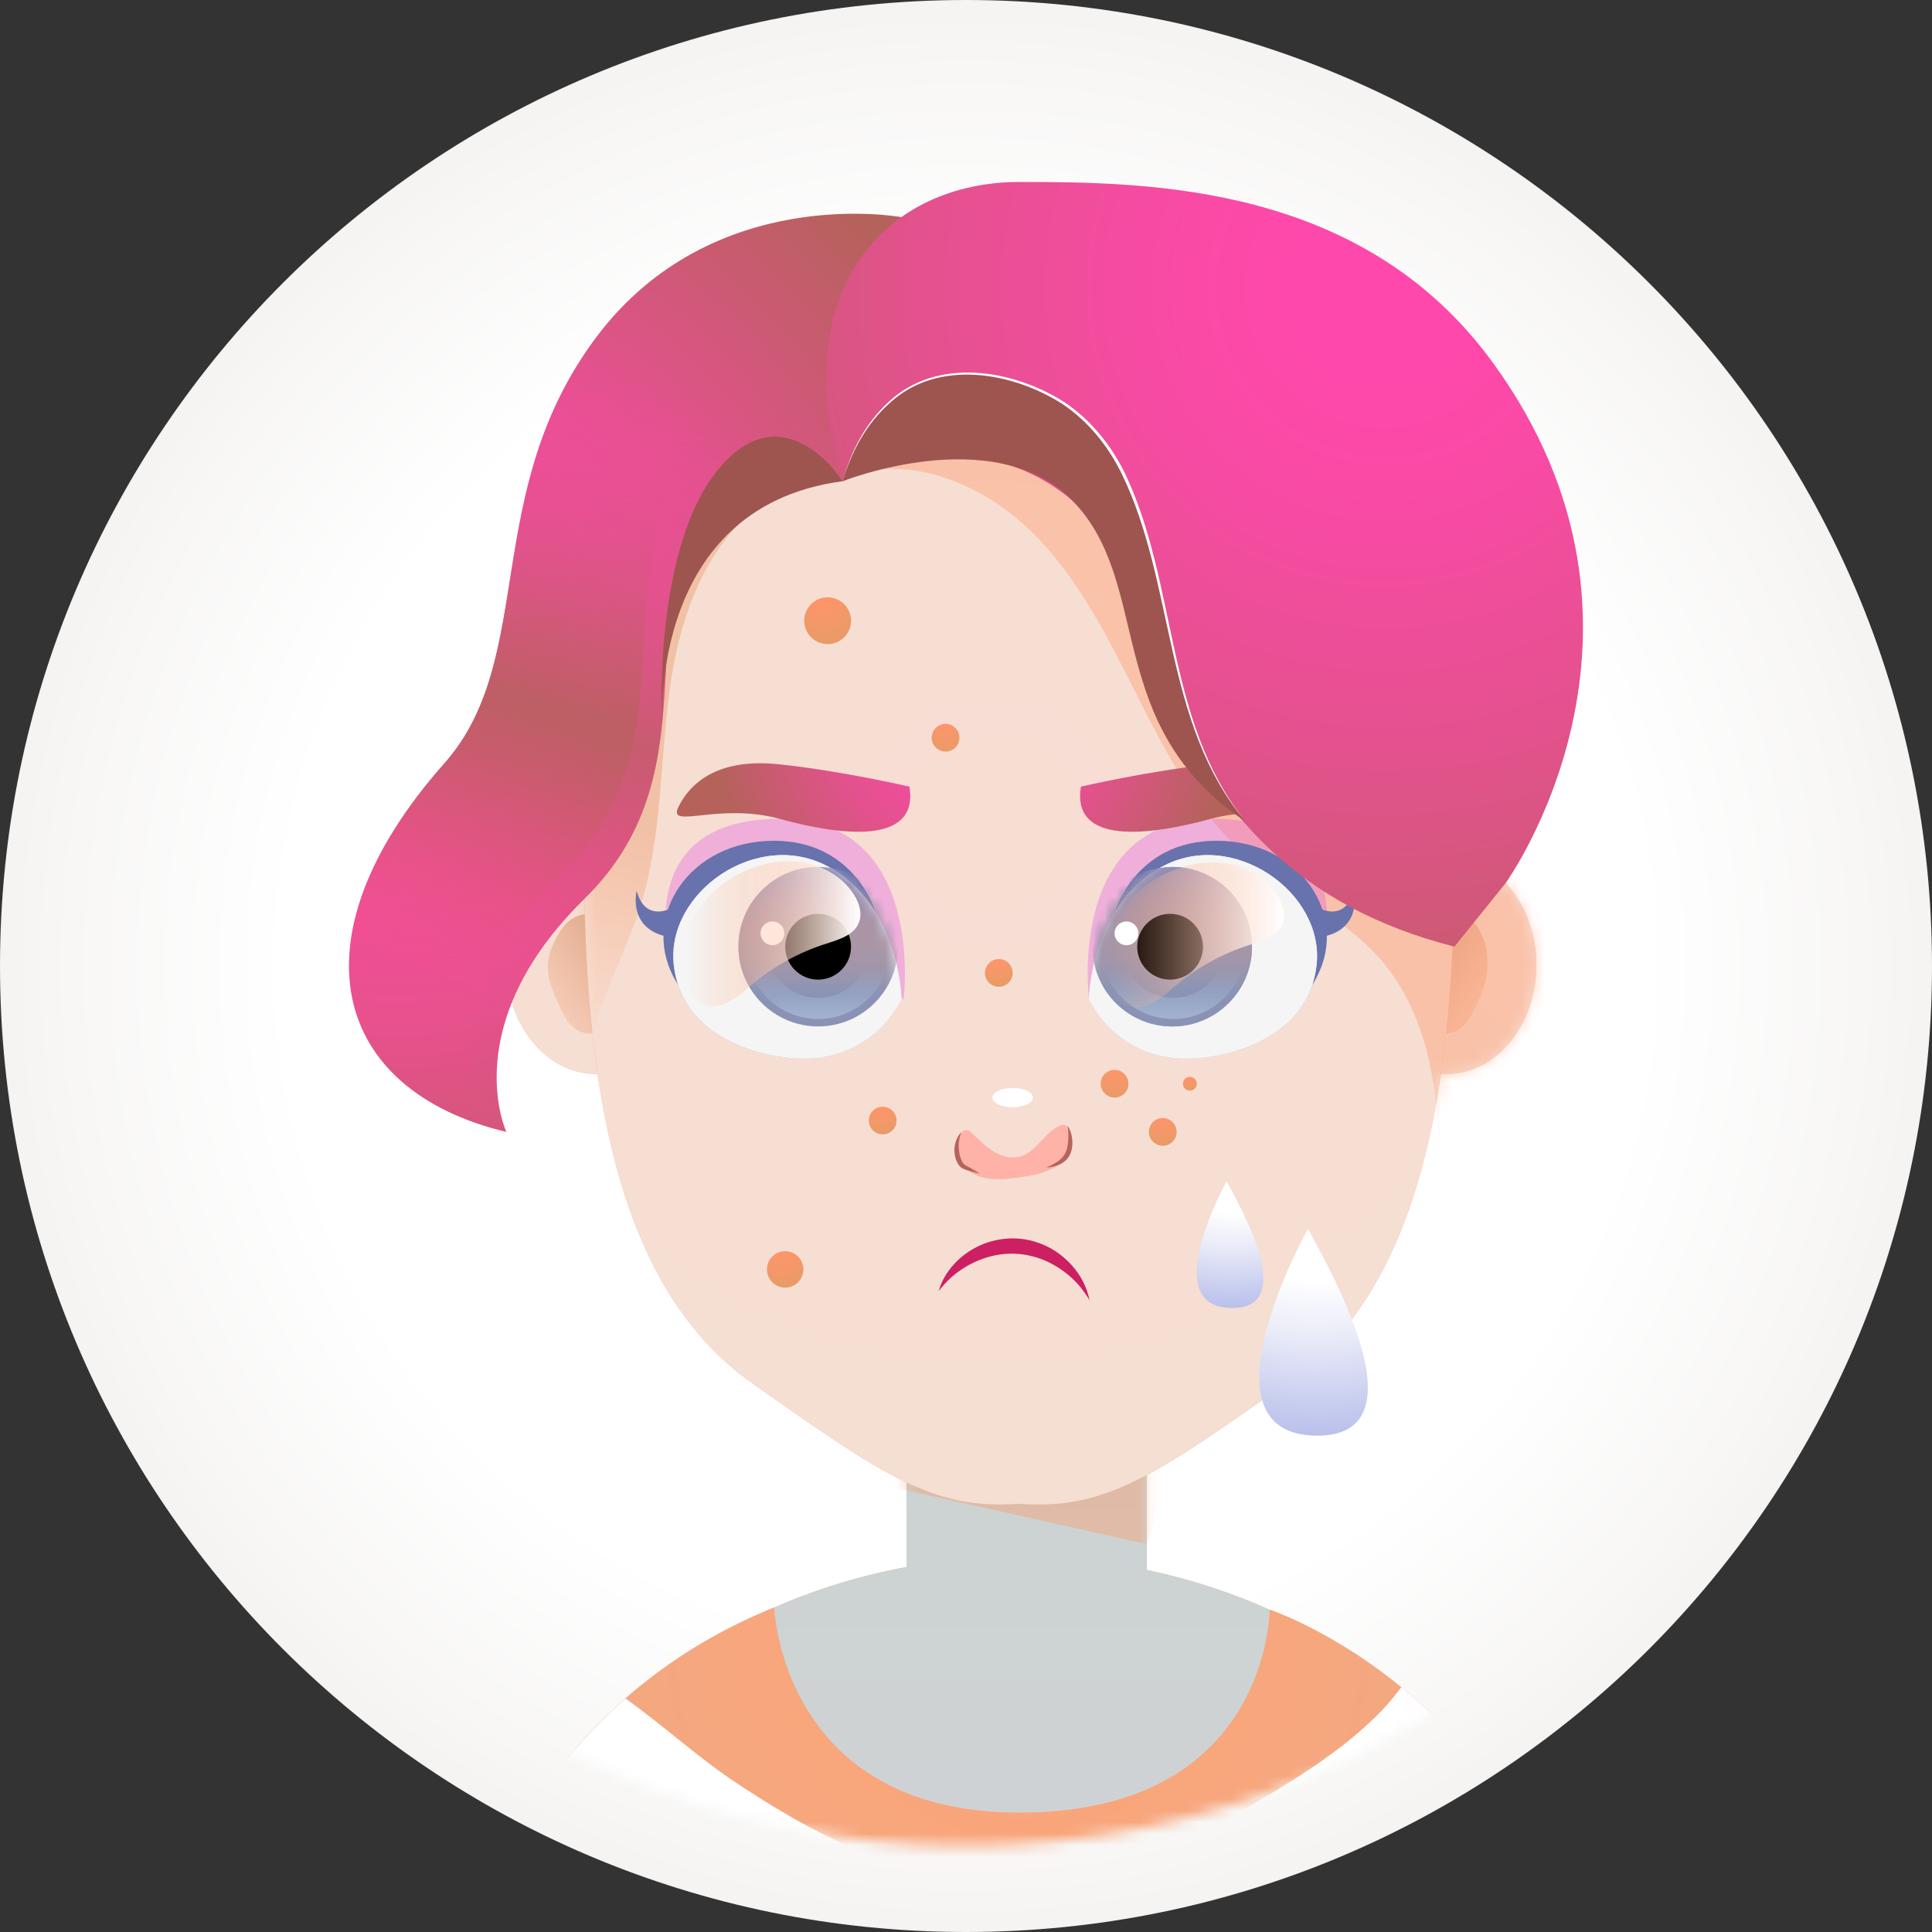 <svg xmlns="http://www.w3.org/2000/svg" width="167" height="167" viewBox="0 0 167 167" fill="none"><rect x="0" y="0" width="167" height="167" fill="#333333" stroke="none"/><path d="M83.5 167C129.616 167 167 129.616 167 83.5C167 37.384 129.616 0 83.5 0C37.384 0 0 37.384 0 83.5C0 129.616 37.384 167 83.5 167Z" fill="url(#paint0_radial_97_15028)"></path><mask id="mask0_97_15028" style="mask-type:luminance" maskUnits="userSpaceOnUse" x="7" y="7" width="153" height="153"><path d="M83.497 159.567C125.508 159.567 159.564 125.511 159.564 83.5C159.564 41.49 125.508 7.434 83.497 7.434C41.487 7.434 7.431 41.49 7.431 83.5C7.431 125.511 41.487 159.567 83.497 159.567Z" fill="white"></path></mask><g mask="url(#mask0_97_15028)"><path d="M55.481 148.65C55.512 148.691 55.543 148.733 55.574 148.774C55.919 149.228 56.296 149.657 56.653 150.101C56.689 150.137 56.735 150.173 56.787 150.224C56.983 150.41 57.169 150.617 57.365 150.808C58.366 151.799 59.425 152.733 60.514 153.621C61.649 154.545 62.821 155.423 64.019 156.264C64.153 156.362 64.716 156.739 64.989 156.93C65.288 157.121 66.084 157.627 66.269 157.745C68.551 159.155 70.894 160.461 73.274 161.7C75.168 162.68 77.089 163.615 79.025 164.518C80.356 164.781 81.698 164.993 83.046 165.163C85.121 165.112 87.191 164.915 89.24 164.57C89.436 164.539 90.319 164.348 90.19 164.384C90.34 164.348 90.489 164.317 90.639 164.281C91.393 164.1 92.146 163.904 92.895 163.687C94.402 163.253 95.883 162.747 97.35 162.185C98.191 161.86 99.027 161.514 99.848 161.147C100.054 161.054 101.484 160.368 101.551 160.352C102.857 159.671 104.143 158.943 105.397 158.169C108.215 156.429 110.864 154.452 113.388 152.31C113.512 152.207 113.553 152.171 113.563 152.171C113.62 152.114 113.703 152.036 113.811 151.933C114.059 151.701 114.307 151.469 114.549 151.231C115.117 150.684 115.674 150.126 116.222 149.553C116.475 149.29 116.722 149.011 116.97 148.743C117.244 147.907 117.657 147.107 118.209 146.379C118.601 145.863 118.999 145.357 119.401 144.856C113.62 140.479 106.713 137.289 99.13 135.704V107.592H78.359V135.451C69.253 137.129 61.076 141.108 54.572 146.689C54.887 147.339 55.187 147.995 55.481 148.65Z" fill="url(#paint1_linear_97_15028)"></path><g opacity="0.75"><path d="M55.481 148.65C55.512 148.691 55.543 148.733 55.574 148.774C55.919 149.228 56.296 149.657 56.653 150.101C56.689 150.137 56.735 150.173 56.787 150.224C56.983 150.41 57.169 150.617 57.365 150.808C58.366 151.799 59.425 152.733 60.514 153.621C61.649 154.545 62.821 155.423 64.019 156.264C64.153 156.362 64.716 156.739 64.989 156.93C65.288 157.121 66.084 157.627 66.269 157.745C68.551 159.155 70.894 160.461 73.274 161.7C75.168 162.68 77.089 163.615 79.025 164.518C80.356 164.781 81.698 164.993 83.046 165.163C85.121 165.112 87.191 164.915 89.24 164.57C89.436 164.539 90.319 164.348 90.19 164.384C90.34 164.348 90.489 164.317 90.639 164.281C91.393 164.1 92.146 163.904 92.895 163.687C94.402 163.253 95.883 162.747 97.35 162.185C98.191 161.86 99.027 161.514 99.848 161.147C100.054 161.054 101.484 160.368 101.551 160.352C102.857 159.671 104.143 158.943 105.397 158.169C108.215 156.429 110.864 154.452 113.388 152.31C113.512 152.207 113.553 152.171 113.563 152.171C113.62 152.114 113.703 152.036 113.811 151.933C114.059 151.701 114.307 151.469 114.549 151.231C115.117 150.684 115.674 150.126 116.222 149.553C116.475 149.29 116.722 149.011 116.97 148.743C117.244 147.907 117.657 147.107 118.209 146.379C118.601 145.863 118.999 145.357 119.401 144.856C113.62 140.479 106.713 137.289 99.13 135.704V107.592H78.359V135.451C69.253 137.129 61.076 141.108 54.572 146.689C54.887 147.339 55.187 147.995 55.481 148.65Z" fill="#BFE7F7"></path></g><mask id="mask1_97_15028" style="mask-type:luminance" maskUnits="userSpaceOnUse" x="54" y="107" width="66" height="59"><path d="M55.48 148.65C55.511 148.691 55.542 148.733 55.573 148.774C55.919 149.228 56.295 149.657 56.652 150.101C56.688 150.137 56.734 150.173 56.786 150.224C56.982 150.41 57.168 150.617 57.364 150.808C58.365 151.799 59.423 152.733 60.513 153.621C61.648 154.545 62.82 155.423 64.018 156.264C64.152 156.362 64.715 156.739 64.988 156.93C65.287 157.121 66.082 157.627 66.268 157.745C68.55 159.155 70.894 160.461 73.273 161.7C75.168 162.68 77.088 163.615 79.023 164.518C80.355 164.781 81.697 164.993 83.045 165.163C85.12 165.112 87.19 164.915 89.239 164.57C89.435 164.539 90.318 164.348 90.189 164.384C90.339 164.348 90.488 164.317 90.638 164.281C91.392 164.1 92.145 163.904 92.894 163.687C94.401 163.253 95.882 162.747 97.349 162.185C98.19 161.86 99.026 161.514 99.847 161.147C100.053 161.054 101.483 160.368 101.55 160.352C102.856 159.671 104.142 158.943 105.396 158.169C108.214 156.429 110.863 154.452 113.387 152.31C113.511 152.207 113.552 152.171 113.562 152.171C113.619 152.114 113.702 152.036 113.81 151.933C114.058 151.701 114.306 151.469 114.548 151.231C115.116 150.684 115.673 150.126 116.221 149.553C116.474 149.29 116.721 149.011 116.969 148.743C117.243 147.907 117.656 147.107 118.208 146.379C118.6 145.863 118.998 145.357 119.4 144.856C113.619 140.479 106.712 137.289 99.129 135.704V107.592H78.358V135.451C69.252 137.129 61.075 141.108 54.571 146.689C54.886 147.339 55.186 147.995 55.48 148.65Z" fill="white"></path></mask><g mask="url(#mask1_97_15028)"><path opacity="0.38" d="M65.747 126.003L99.135 133.468L104.364 117.182L65.747 126.003Z" fill="#FF9363"></path></g><path d="M134.283 164.12C127.061 144.912 109.753 139.13 109.753 139.13C109.753 139.13 109.753 156.681 88.124 156.681C67.508 156.681 66.924 138.939 66.924 138.939C50.788 145.449 44.201 158.23 41.94 164.109C41.94 164.109 39.829 180.142 88.109 180.142C136.167 180.142 134.278 164.135 134.283 164.12Z" fill="url(#paint2_radial_97_15028)"></path><g opacity="0.56"><path d="M51.624 175.651C53.007 175.997 54.478 175.227 55.377 174.123C56.275 173.013 56.719 171.619 57.147 170.256C58.495 165.957 59.842 161.651 61.184 157.352C61.003 160.986 60.822 164.625 60.647 168.259C60.533 170.602 60.415 172.977 60.859 175.279C61.303 177.586 62.361 179.853 64.209 181.303C59.424 180.988 54.215 180.018 51.139 176.337" fill="url(#paint3_linear_97_15028)"></path></g><g opacity="0.56"><path d="M123.747 175.651C122.364 175.997 120.892 175.227 119.994 174.123C119.096 173.018 118.652 171.619 118.224 170.256C116.876 165.957 115.529 161.651 114.187 157.352C114.368 160.986 114.548 164.625 114.724 168.259C114.837 170.602 114.956 172.977 114.512 175.279C114.068 177.581 113.01 179.853 111.162 181.303C115.947 180.988 121.156 180.018 124.232 176.337" fill="url(#paint4_linear_97_15028)"></path></g><path d="M121.13 145.836C120.599 146.543 120.046 147.23 119.432 147.865C116.438 150.967 112.696 153.352 109.015 155.551C101.866 159.82 93.849 163.025 85.389 162.623C77.212 162.235 69.691 158.214 63.058 153.713C60.291 151.834 57.277 149.124 54.071 146.812C51.852 148.758 49.988 150.791 48.419 152.789C49.147 153.362 49.818 153.935 50.396 154.389C53.694 156.981 57.039 159.515 60.555 161.802C67.616 166.381 75.426 169.86 83.871 170.65C92.476 171.455 101.025 168.874 108.638 165.033C115.344 161.657 122.08 157.378 126.907 151.53C125.017 149.289 123.045 147.405 121.13 145.836Z" fill="white"></path><path d="M125.017 92.837C129.314 92.837 132.796 88.62 132.796 83.417C132.796 78.214 129.314 73.996 125.017 73.996C120.721 73.996 117.238 78.214 117.238 83.417C117.238 88.62 120.721 92.837 125.017 92.837Z" fill="url(#paint5_radial_97_15028)"></path><g opacity="0.75"><path d="M125.017 92.837C129.314 92.837 132.796 88.62 132.796 83.417C132.796 78.214 129.314 73.996 125.017 73.996C120.721 73.996 117.238 78.214 117.238 83.417C117.238 88.62 120.721 92.837 125.017 92.837Z" fill="#F5F5F5"></path></g><path d="M51.553 92.837C55.849 92.837 59.332 88.62 59.332 83.417C59.332 78.214 55.849 73.996 51.553 73.996C47.256 73.996 43.773 78.214 43.773 83.417C43.773 88.62 47.256 92.837 51.553 92.837Z" fill="url(#paint6_radial_97_15028)"></path><g opacity="0.75"><path d="M51.553 92.837C55.849 92.837 59.332 88.62 59.332 83.417C59.332 78.214 55.849 73.996 51.553 73.996C47.256 73.996 43.773 78.214 43.773 83.417C43.773 88.62 47.256 92.837 51.553 92.837Z" fill="#F5F5F5"></path></g><path d="M48.264 80.77C49.209 79.051 50.468 78.932 51.589 78.953C52.709 78.979 52.647 79.769 52.951 80.847C53.431 82.525 52.208 84.229 52.239 85.968C52.26 86.985 52.662 88.172 51.965 88.916C51.398 89.52 50.35 89.416 49.689 88.91C49.028 88.405 48.657 87.62 48.311 86.861C47.831 85.819 47.346 84.729 47.351 83.578C47.356 82.587 47.738 81.622 48.264 80.77Z" fill="url(#paint7_linear_97_15028)"></path><path d="M128.023 80.737C127.666 79.674 126.577 78.904 125.457 78.93C124.337 78.956 123.279 79.772 122.974 80.845C122.494 82.523 123.717 84.227 123.686 85.966C123.666 86.983 123.263 88.17 123.96 88.914C124.528 89.517 125.576 89.414 126.236 88.908C126.897 88.403 127.269 87.618 127.615 86.859C128.095 85.816 128.58 84.727 128.575 83.576C128.57 82.59 128.549 81.589 128.023 80.737Z" fill="url(#paint8_linear_97_15028)"></path><path d="M120.119 44.755C111.56 21.31 88.109 23.819 88.109 23.819C88.109 23.819 64.664 21.305 56.1 44.755C56.1 44.755 50.143 60.2 50.515 77.694C50.886 95.188 53.679 111.562 65.03 119.568C76.381 127.569 80.661 130.547 88.104 129.99C95.548 130.547 99.827 127.569 111.178 119.568C122.529 111.567 125.322 95.188 125.694 77.694C126.076 60.2 120.119 44.755 120.119 44.755Z" fill="url(#paint9_radial_97_15028)"></path><g opacity="0.75"><path d="M120.119 44.755C111.56 21.31 88.109 23.819 88.109 23.819C88.109 23.819 64.664 21.305 56.1 44.755C56.1 44.755 50.143 60.2 50.515 77.694C50.886 95.188 53.679 111.562 65.03 119.568C76.381 127.569 80.661 130.547 88.104 129.99C95.548 130.547 99.827 127.569 111.178 119.568C122.529 111.567 125.322 95.188 125.694 77.694C126.076 60.2 120.119 44.755 120.119 44.755Z" fill="#F5F5F5"></path></g><mask id="mask2_97_15028" style="mask-type:luminance" maskUnits="userSpaceOnUse" x="50" y="23" width="83" height="108"><path d="M125.687 74.029C125.259 58.099 120.118 44.755 120.118 44.755C111.559 21.31 88.108 23.819 88.108 23.819C88.108 23.819 64.658 21.305 56.099 44.755C56.099 44.755 50.142 60.2 50.514 77.694C50.885 95.188 53.678 111.562 65.029 119.568C76.38 127.569 80.66 130.547 88.103 129.99C95.547 130.547 99.826 127.569 111.177 119.568C119.152 113.947 122.9 104.18 124.557 92.808C124.707 92.819 124.862 92.834 125.011 92.834C129.311 92.834 132.79 88.617 132.79 83.413C132.801 78.479 129.673 74.442 125.687 74.029Z" fill="white"></path></mask><g mask="url(#mask2_97_15028)"><g opacity="0.38"><path d="M74.156 40.859C79.617 39.553 85.409 42.191 89.373 46.166C93.337 50.141 95.851 55.297 98.381 60.31C100.91 65.322 103.625 70.412 107.858 74.103C111.502 77.272 116.138 79.28 119.312 82.914C123.798 88.05 124.526 95.421 124.345 102.24C127.355 98.142 132.269 95.602 134.741 91.158C135.882 89.108 136.424 86.78 136.713 84.457C138.04 73.839 133.947 62.545 125.698 55.736C123.261 53.728 120.525 52.118 117.805 50.517C110.346 46.135 102.887 41.747 95.428 37.365C93.188 36.048 90.891 34.712 88.335 34.226C82.27 33.075 76.489 36.895 71.497 40.529" fill="#FF9363"></path></g></g><mask id="mask3_97_15028" style="mask-type:luminance" maskUnits="userSpaceOnUse" x="50" y="23" width="83" height="108"><path d="M125.687 74.029C125.259 58.099 120.118 44.755 120.118 44.755C111.559 21.31 88.108 23.819 88.108 23.819C88.108 23.819 64.658 21.305 56.099 44.755C56.099 44.755 50.142 60.2 50.514 77.694C50.885 95.188 53.678 111.562 65.029 119.568C76.38 127.569 80.66 130.547 88.103 129.99C95.547 130.547 99.826 127.569 111.177 119.568C119.152 113.947 122.9 104.18 124.557 92.808C124.707 92.819 124.862 92.834 125.011 92.834C129.311 92.834 132.79 88.617 132.79 83.413C132.801 78.479 129.673 74.442 125.687 74.029Z" fill="white"></path></mask><g mask="url(#mask3_97_15028)"><path opacity="0.56" d="M66.336 43.25C61.035 46.714 58.743 53.331 57.886 59.608C57.034 65.885 57.246 72.358 55.336 78.398C53.632 83.797 50.236 88.939 50.706 94.581C49.188 90.461 48.238 86.136 47.892 81.758C47.784 80.38 47.737 78.971 48.052 77.624C48.486 75.755 49.57 74.124 50.473 72.436C53.008 67.702 54.174 62.375 55.981 57.316C57.788 52.258 60.451 47.194 64.989 44.324" fill="url(#paint10_linear_97_15028)"></path></g><path opacity="0.31" d="M94.124 86.35C94.124 86.35 92.173 70.869 104.68 70.776C115.686 70.693 115.577 79.371 113.848 84.393C112.119 89.421 99.023 84.398 94.124 86.35Z" fill="#E047EA"></path><path opacity="0.31" d="M78.11 86.35C78.11 86.35 80.062 70.869 67.554 70.776C56.549 70.693 56.657 79.371 58.386 84.393C60.116 89.421 73.212 84.398 78.11 86.35Z" fill="#E047EA"></path><path d="M77.92 18.77C77.92 18.77 61.613 15.735 51.553 29.13C41.492 42.525 46.458 56.912 38.421 65.976C25.02 81.095 28.742 94.264 43.768 97.841C43.768 97.841 39.422 88.58 50.515 77.694C61.608 66.807 54.356 53.562 61.015 42.525C66.925 32.728 72.851 41.591 72.851 41.591L83.603 20.747L77.92 18.77Z" fill="url(#paint11_radial_97_15028)"></path><path opacity="0.67" d="M77.92 18.77C77.92 18.77 61.613 15.735 51.553 29.13C41.492 42.525 46.458 56.912 38.421 65.976C25.02 81.095 28.742 94.264 43.768 97.841C43.768 97.841 39.422 88.58 50.515 77.694C61.608 66.807 54.356 53.562 61.015 42.525C66.925 32.728 72.851 41.591 72.851 41.591L83.603 20.747L77.92 18.77Z" fill="url(#paint12_linear_97_15028)"></path><path opacity="0.67" d="M77.92 18.77C77.92 18.77 61.613 15.735 51.553 29.13C41.492 42.525 46.458 56.912 38.42 65.976C29.542 75.99 28.184 85.147 32.65 91.234C34.916 93.262 38.002 94.8 41.833 95.714C41.833 95.714 37.486 86.454 48.579 75.567C59.672 64.68 52.42 51.435 59.079 40.398C64.989 30.601 70.915 39.464 70.915 39.464L81.033 19.854L77.92 18.77Z" fill="url(#paint13_linear_97_15028)"></path><path d="M82.772 98.569C82.901 98.136 83.195 97.594 83.639 97.702C83.784 97.738 83.902 97.841 84.011 97.945C84.604 98.502 85.177 99.096 85.874 99.524C86.571 99.948 87.423 100.19 88.207 99.963C89.606 99.56 90.272 97.883 91.604 97.299C91.769 97.227 91.981 97.175 92.125 97.289C92.182 97.335 92.218 97.397 92.254 97.459C92.75 98.394 92.575 99.643 91.831 100.402C91.382 100.866 90.768 101.14 90.153 101.336C89.317 101.604 88.445 101.749 87.567 101.847C86.396 101.976 85.146 102.017 84.109 101.46C83.071 100.908 82.364 99.571 82.875 98.507" fill="#FFB2A7"></path><path d="M75.701 78.894C75.701 78.894 73.961 72.674 66.894 72.674C59.636 72.674 55.45 79.095 58.196 84.397C61.882 91.51 73.032 89.141 73.032 89.141C73.032 89.141 67.756 78.275 75.701 78.894Z" fill="#6872AD"></path><path d="M58.506 78.256C58.506 78.256 55.868 80.073 55.032 77.002C55.032 77.002 54.026 80.977 58.94 81.101C63.854 81.224 58.506 78.256 58.506 78.256Z" fill="#6872AD"></path><path d="M77.921 86.35C77.921 86.35 77.781 78.318 71.639 74.937C65.496 71.556 57.541 77.136 58.238 83.418C58.935 89.7 65.775 91.512 69.543 91.512C73.311 91.512 76.388 89.421 77.921 86.35Z" fill="url(#paint14_radial_97_15028)"></path><path d="M77.921 86.35C77.921 86.35 77.781 78.318 71.639 74.937C65.496 71.556 57.541 77.136 58.238 83.418C58.935 89.7 65.775 91.512 69.543 91.512C73.311 91.512 76.388 89.421 77.921 86.35Z" fill="#F5F5F5"></path><mask id="mask4_97_15028" style="mask-type:luminance" maskUnits="userSpaceOnUse" x="58" y="73" width="20" height="19"><path d="M77.921 86.35C77.921 86.35 77.781 78.318 71.639 74.937C65.496 71.556 57.541 77.136 58.238 83.418C58.935 89.7 65.775 91.512 69.543 91.512C73.311 91.512 76.388 89.421 77.921 86.35Z" fill="white"></path></mask><g mask="url(#mask4_97_15028)"><path d="M77.612 81.833C77.612 85.637 74.525 88.724 70.72 88.724C66.916 88.724 63.829 85.637 63.829 81.833C63.829 78.028 66.916 74.941 70.72 74.941C74.525 74.941 77.612 78.023 77.612 81.833Z" fill="#8A93B6"></path></g><mask id="mask5_97_15028" style="mask-type:luminance" maskUnits="userSpaceOnUse" x="58" y="73" width="20" height="19"><path d="M77.921 86.35C77.921 86.35 77.781 78.318 71.639 74.937C65.496 71.556 57.541 77.136 58.238 83.418C58.935 89.7 65.775 91.512 69.543 91.512C73.311 91.512 76.388 89.421 77.921 86.35Z" fill="white"></path></mask><g mask="url(#mask5_97_15028)"><path d="M77.612 81.833C77.612 85.637 74.525 88.724 70.72 88.724C66.916 88.724 63.829 85.637 63.829 81.833C63.829 78.028 66.916 74.941 70.72 74.941C74.525 74.941 77.612 78.023 77.612 81.833Z" fill="url(#paint15_linear_97_15028)"></path></g><mask id="mask6_97_15028" style="mask-type:luminance" maskUnits="userSpaceOnUse" x="58" y="73" width="20" height="19"><path d="M77.921 86.35C77.921 86.35 77.781 78.318 71.639 74.937C65.496 71.556 57.541 77.136 58.238 83.418C58.935 89.7 65.775 91.512 69.543 91.512C73.311 91.512 76.388 89.421 77.921 86.35Z" fill="white"></path></mask><g mask="url(#mask6_97_15028)"><path d="M70.721 75.584C67.272 75.584 64.475 78.382 64.475 81.83C64.475 85.278 67.272 88.076 70.721 88.076C74.169 88.076 76.967 85.278 76.967 81.83C76.967 78.382 74.169 75.584 70.721 75.584ZM70.721 86.254C68.279 86.254 66.302 84.277 66.302 81.835C66.302 79.394 68.279 77.416 70.721 77.416C73.162 77.416 75.139 79.394 75.139 81.835C75.134 84.277 73.157 86.254 70.721 86.254Z" fill="url(#paint16_linear_97_15028)"></path></g><path d="M78.612 67.998C78.612 67.998 72.619 66.604 67.255 66.057C61.897 65.51 59.585 67.807 58.635 69.768C57.68 71.73 62.124 69.34 67.364 70.775C72.608 72.215 79.443 73.113 78.612 67.998Z" fill="url(#paint17_radial_97_15028)"></path><path d="M96.342 78.894C96.342 78.894 98.081 72.674 105.148 72.674C112.406 72.674 116.592 79.095 113.846 84.397C110.16 91.51 99.011 89.141 99.011 89.141C99.011 89.141 104.286 78.275 96.342 78.894Z" fill="#6872AD"></path><path d="M113.543 78.256C113.543 78.256 116.181 80.073 117.017 77.002C117.017 77.002 118.023 80.977 113.109 81.101C108.195 81.224 113.543 78.256 113.543 78.256Z" fill="#6872AD"></path><path d="M94.123 86.35C94.123 86.35 94.262 78.318 100.405 74.937C106.548 71.556 114.502 77.136 113.806 83.418C113.109 89.7 106.269 91.512 102.501 91.512C98.728 91.517 95.661 89.421 94.123 86.35Z" fill="url(#paint18_radial_97_15028)"></path><path d="M94.123 86.35C94.123 86.35 94.262 78.318 100.405 74.937C106.548 71.556 114.502 77.136 113.806 83.418C113.109 89.7 106.269 91.512 102.501 91.512C98.728 91.517 95.661 89.421 94.123 86.35Z" fill="#F5F5F5"></path><mask id="mask7_97_15028" style="mask-type:luminance" maskUnits="userSpaceOnUse" x="94" y="73" width="20" height="19"><path d="M94.123 86.35C94.123 86.35 94.262 78.318 100.405 74.937C106.548 71.556 114.502 77.136 113.806 83.418C113.109 89.7 106.269 91.512 102.501 91.512C98.728 91.517 95.661 89.421 94.123 86.35Z" fill="white"></path></mask><g mask="url(#mask7_97_15028)"><path d="M94.438 81.833C94.438 85.637 97.524 88.724 101.329 88.724C105.133 88.724 108.22 85.637 108.22 81.833C108.22 78.028 105.133 74.941 101.329 74.941C97.519 74.941 94.438 78.023 94.438 81.833Z" fill="#8A93B6"></path></g><mask id="mask8_97_15028" style="mask-type:luminance" maskUnits="userSpaceOnUse" x="94" y="73" width="20" height="19"><path d="M94.123 86.35C94.123 86.35 94.262 78.318 100.405 74.937C106.548 71.556 114.502 77.136 113.806 83.418C113.109 89.7 106.269 91.512 102.501 91.512C98.728 91.517 95.661 89.421 94.123 86.35Z" fill="white"></path></mask><g mask="url(#mask8_97_15028)"><path d="M94.438 81.833C94.438 85.637 97.524 88.724 101.329 88.724C105.133 88.724 108.22 85.637 108.22 81.833C108.22 78.028 105.133 74.941 101.329 74.941C97.519 74.941 94.438 78.023 94.438 81.833Z" fill="#8A93B6"></path></g><mask id="mask9_97_15028" style="mask-type:luminance" maskUnits="userSpaceOnUse" x="94" y="73" width="20" height="19"><path d="M94.123 86.35C94.123 86.35 94.262 78.318 100.405 74.937C106.548 71.556 114.502 77.136 113.806 83.418C113.109 89.7 106.269 91.512 102.501 91.512C98.728 91.517 95.661 89.421 94.123 86.35Z" fill="white"></path></mask><g mask="url(#mask9_97_15028)"><path d="M94.438 81.833C94.438 85.637 97.524 88.724 101.329 88.724C105.133 88.724 108.22 85.637 108.22 81.833C108.22 78.028 105.133 74.941 101.329 74.941C97.519 74.941 94.438 78.023 94.438 81.833Z" fill="url(#paint19_linear_97_15028)"></path></g><mask id="mask10_97_15028" style="mask-type:luminance" maskUnits="userSpaceOnUse" x="94" y="73" width="20" height="19"><path d="M94.123 86.35C94.123 86.35 94.262 78.318 100.405 74.937C106.548 71.556 114.502 77.136 113.806 83.418C113.109 89.7 106.269 91.512 102.501 91.512C98.728 91.517 95.661 89.421 94.123 86.35Z" fill="white"></path></mask><g mask="url(#mask10_97_15028)"><path d="M101.412 75.582C97.964 75.582 95.166 78.38 95.166 81.828C95.166 85.276 97.964 88.074 101.412 88.074C104.86 88.074 107.658 85.276 107.658 81.828C107.663 78.38 104.865 75.582 101.412 75.582ZM101.412 86.252C98.97 86.252 96.993 84.275 96.993 81.833C96.993 79.392 98.97 77.415 101.412 77.415C103.854 77.415 105.831 79.392 105.831 81.833C105.831 84.275 103.854 86.252 101.412 86.252Z" fill="url(#paint20_linear_97_15028)"></path></g><mask id="mask11_97_15028" style="mask-type:luminance" maskUnits="userSpaceOnUse" x="94" y="73" width="20" height="19"><path d="M94.123 86.35C94.123 86.35 94.262 78.318 100.405 74.937C106.548 71.556 114.502 77.136 113.806 83.418C113.109 89.7 106.269 91.512 102.501 91.512C98.728 91.517 95.661 89.421 94.123 86.35Z" fill="white"></path></mask><g mask="url(#mask11_97_15028)"><path d="M103.987 81.835C103.987 83.404 102.712 84.679 101.143 84.679C99.574 84.679 98.299 83.404 98.299 81.835C98.299 80.265 99.574 78.99 101.143 78.99C102.712 78.99 103.987 80.26 103.987 81.835Z" fill="black"></path></g><mask id="mask12_97_15028" style="mask-type:luminance" maskUnits="userSpaceOnUse" x="94" y="73" width="20" height="19"><path d="M94.123 86.35C94.123 86.35 94.262 78.318 100.405 74.937C106.548 71.556 114.502 77.136 113.806 83.418C113.109 89.7 106.269 91.512 102.501 91.512C98.728 91.517 95.661 89.421 94.123 86.35Z" fill="white"></path></mask><g mask="url(#mask12_97_15028)"><path d="M96.782 86.43C95.512 84.567 95.414 82.032 96.307 79.962C97.2 77.892 98.996 76.281 101.061 75.373C102.661 74.671 104.457 74.356 106.176 74.671C107.895 74.986 109.516 75.967 110.445 77.448C110.894 78.166 111.173 79.064 110.863 79.849C110.435 80.933 109.134 81.314 108.024 81.671C105.686 82.414 103.492 83.622 101.613 85.196C100.705 85.955 99.801 86.838 98.635 87.044C97.468 87.251 96.038 86.337 96.265 85.176" fill="url(#paint21_linear_97_15028)"></path></g><path d="M93.431 67.998C93.431 67.998 99.424 66.604 104.788 66.057C110.146 65.51 112.458 67.807 113.408 69.768C114.363 71.73 109.919 69.34 104.679 70.775C99.435 72.215 92.6 73.113 93.431 67.998Z" fill="url(#paint22_radial_97_15028)"></path><path d="M83.102 97.844C83.102 97.844 83.051 97.973 82.989 98.2C82.927 98.427 82.86 98.757 82.87 99.16C82.88 99.552 82.963 100.043 83.206 100.482C83.267 100.58 83.335 100.652 83.453 100.724C83.567 100.796 83.711 100.864 83.851 100.941C84.129 101.096 84.419 101.266 84.713 101.457C84.713 101.457 84.573 101.421 84.32 101.359C84.197 101.323 84.047 101.282 83.871 101.235C83.696 101.178 83.515 101.137 83.283 101.039C83.169 100.987 83.04 100.905 82.942 100.791C82.844 100.678 82.772 100.554 82.715 100.43C82.596 100.177 82.519 99.888 82.504 99.583C82.457 98.979 82.663 98.308 83.102 97.844Z" fill="#B7635C"></path><path d="M92.27 97.285C92.27 97.285 92.353 97.388 92.451 97.61C92.549 97.827 92.668 98.173 92.694 98.622C92.704 98.849 92.694 99.097 92.637 99.36C92.585 99.624 92.467 99.923 92.25 100.171C91.816 100.671 91.135 100.878 90.448 100.919C90.448 100.919 90.577 100.857 90.81 100.749C91.037 100.635 91.362 100.475 91.672 100.202C91.826 100.067 91.961 99.897 92.069 99.701C92.172 99.505 92.239 99.262 92.286 98.999C92.374 98.472 92.384 97.884 92.27 97.285Z" fill="#B7635C"></path><path d="M72.851 41.595C72.851 41.595 83.603 35.654 92.699 43.268C100.101 49.472 98.568 74.926 125.72 81.828L130.149 76.33C130.149 76.33 145.893 54.526 129.049 31.359C117.838 15.935 99.461 15.729 88.11 15.729C76.759 15.729 67.823 24.845 72.851 41.595Z" fill="url(#paint23_radial_97_15028)"></path><path d="M92.693 43.272C99.744 50.447 95.176 62.64 107.658 71.008C97.788 59.29 103.451 37.919 88.109 33.036C75.69 29.082 72.851 41.595 72.851 41.595C72.851 41.595 85.926 36.381 92.693 43.272Z" fill="#9E554F"></path><path d="M107.663 71.007C100.514 62.536 101.634 50.519 96.947 40.922C95.77 38.532 94.051 36.401 91.826 34.914C87.464 32.132 81.058 31.027 76.934 34.811C74.931 36.581 73.573 39.028 72.851 41.604C73.527 39.018 74.843 36.54 76.841 34.713C81.001 30.852 87.5 31.92 91.95 34.728C94.216 36.225 95.981 38.388 97.189 40.809C101.83 50.446 100.689 62.401 107.663 71.007Z" fill="white"></path><path d="M72.851 41.595C72.851 41.595 68.262 34.409 62.904 39.675C56.044 46.406 57.257 63.771 57.257 63.771C57.257 63.771 55.429 43.892 72.851 41.595Z" fill="#9E554F"></path><path d="M73.562 81.835C73.562 83.404 72.287 84.679 70.718 84.679C69.149 84.679 67.874 83.404 67.874 81.835C67.874 80.265 69.149 78.99 70.718 78.99C72.287 78.99 73.562 80.26 73.562 81.835Z" fill="black"></path><path d="M67.797 80.676C67.797 81.243 67.337 81.703 66.769 81.703C66.202 81.703 65.742 81.243 65.742 80.676C65.742 80.108 66.202 79.648 66.769 79.648C67.337 79.654 67.797 80.108 67.797 80.676Z" fill="white"></path><path d="M98.397 80.676C98.397 81.243 97.938 81.703 97.37 81.703C96.802 81.703 96.343 81.243 96.343 80.676C96.343 80.108 96.802 79.648 97.37 79.648C97.938 79.654 98.397 80.108 98.397 80.676Z" fill="white"></path><path d="M60.162 86.332C58.893 84.469 58.794 81.934 59.688 79.864C60.581 77.794 62.377 76.184 64.442 75.275C66.042 74.573 67.838 74.258 69.557 74.573C71.276 74.888 72.897 75.869 73.826 77.35C74.275 78.068 74.554 78.966 74.244 79.751C73.816 80.835 72.515 81.217 71.405 81.573C69.067 82.316 66.873 83.524 64.994 85.099C64.085 85.857 63.182 86.74 62.016 86.947C60.849 87.153 59.419 86.239 59.646 85.078" fill="url(#paint24_linear_97_15028)"></path><path d="M87.536 95.713C88.499 95.713 89.281 95.339 89.281 94.877C89.281 94.415 88.499 94.041 87.536 94.041C86.572 94.041 85.791 94.415 85.791 94.877C85.791 95.339 86.572 95.713 87.536 95.713Z" fill="white"></path><path d="M81.144 111.596C81.144 111.596 81.181 111.487 81.243 111.286C81.31 111.08 81.428 110.78 81.635 110.414C82.037 109.691 82.832 108.659 84.237 107.889C85.605 107.125 87.705 106.676 89.786 107.44C91.83 108.142 93.735 110.042 94.178 112.406C94.178 112.406 93.951 111.957 93.415 111.291C92.883 110.625 91.985 109.768 90.699 109.133C89.419 108.493 87.742 108.148 85.976 108.519C84.226 108.886 82.404 109.908 81.144 111.596Z" fill="#CC2062"></path><path d="M76.297 98.055C76.959 98.055 77.495 97.519 77.495 96.858C77.495 96.196 76.959 95.66 76.297 95.66C75.636 95.66 75.1 96.196 75.1 96.858C75.1 97.519 75.636 98.055 76.297 98.055Z" fill="url(#paint25_radial_97_15028)"></path><path d="M96.341 94.874C97.002 94.874 97.539 94.338 97.539 93.676C97.539 93.015 97.002 92.478 96.341 92.478C95.68 92.478 95.144 93.015 95.144 93.676C95.144 94.338 95.68 94.874 96.341 94.874Z" fill="url(#paint26_radial_97_15028)"></path><path d="M102.851 94.276C103.181 94.276 103.45 94.008 103.45 93.677C103.45 93.346 103.181 93.078 102.851 93.078C102.52 93.078 102.252 93.346 102.252 93.677C102.252 94.008 102.52 94.276 102.851 94.276Z" fill="url(#paint27_radial_97_15028)"></path><path d="M100.507 99.04C101.169 99.04 101.705 98.504 101.705 97.842C101.705 97.181 101.169 96.644 100.507 96.644C99.846 96.644 99.31 97.181 99.31 97.842C99.31 98.504 99.846 99.04 100.507 99.04Z" fill="url(#paint28_radial_97_15028)"></path><path d="M86.337 85.294C86.999 85.294 87.535 84.757 87.535 84.096C87.535 83.435 86.999 82.898 86.337 82.898C85.676 82.898 85.14 83.435 85.14 84.096C85.14 84.757 85.676 85.294 86.337 85.294Z" fill="url(#paint29_radial_97_15028)"></path><path d="M81.734 64.966C82.395 64.966 82.931 64.429 82.931 63.768C82.931 63.106 82.395 62.57 81.734 62.57C81.072 62.57 80.536 63.106 80.536 63.768C80.536 64.429 81.072 64.966 81.734 64.966Z" fill="url(#paint30_radial_97_15028)"></path><path d="M71.538 55.676C72.656 55.676 73.562 54.77 73.562 53.652C73.562 52.535 72.656 51.629 71.538 51.629C70.421 51.629 69.515 52.535 69.515 53.652C69.515 54.77 70.421 55.676 71.538 55.676Z" fill="url(#paint31_radial_97_15028)"></path><path d="M67.868 111.301C68.738 111.301 69.443 110.596 69.443 109.727C69.443 108.857 68.738 108.152 67.868 108.152C66.999 108.152 66.294 108.857 66.294 109.727C66.294 110.596 66.999 111.301 67.868 111.301Z" fill="url(#paint32_radial_97_15028)"></path><path d="M113.056 106.221C113.056 106.221 103.073 124.081 113.862 124.097C123.437 124.107 114.502 108.957 113.056 106.221Z" fill="url(#paint33_radial_97_15028)"></path><path d="M106.025 102.115C106.025 102.115 99.908 113.053 106.52 113.064C112.384 113.069 106.913 103.788 106.025 102.115Z" fill="url(#paint34_radial_97_15028)"></path></g><defs><radialGradient id="paint0_radial_97_15028" cx="0" cy="0" r="1" gradientUnits="userSpaceOnUse" gradientTransform="translate(83.5 83.502) scale(83.502 83.502)"><stop offset="0.697" stop-color="white"></stop><stop offset="0.92" stop-color="#F8F7F6"></stop><stop offset="1" stop-color="#F5F3F2"></stop></radialGradient><linearGradient id="paint1_linear_97_15028" x1="86.993" y1="154.556" x2="86.993" y2="116.504" gradientUnits="userSpaceOnUse"><stop stop-color="#FF956A"></stop><stop offset="1" stop-color="#F09761"></stop></linearGradient><radialGradient id="paint2_radial_97_15028" cx="0" cy="0" r="1" gradientUnits="userSpaceOnUse" gradientTransform="translate(87.997 141.309) scale(47.343 47.343)"><stop offset="0.019" stop-color="#FFA376"></stop><stop offset="1" stop-color="#EEAA85"></stop></radialGradient><linearGradient id="paint3_linear_97_15028" x1="57.675" y1="187.671" x2="57.675" y2="163.996" gradientUnits="userSpaceOnUse"><stop offset="0.019" stop-color="#FFA376" stop-opacity="0"></stop><stop offset="1" stop-color="#EEAA85"></stop></linearGradient><linearGradient id="paint4_linear_97_15028" x1="117.696" y1="187.671" x2="117.696" y2="163.996" gradientUnits="userSpaceOnUse"><stop offset="0.019" stop-color="#FFA376" stop-opacity="0"></stop><stop offset="1" stop-color="#EEAA85"></stop></linearGradient><radialGradient id="paint5_radial_97_15028" cx="0" cy="0" r="1" gradientUnits="userSpaceOnUse" gradientTransform="translate(133.75 83.414) scale(19.562 19.562)"><stop stop-color="#FF956A"></stop><stop offset="0.479" stop-color="#F79769"></stop><stop offset="1" stop-color="#E89B68"></stop></radialGradient><radialGradient id="paint6_radial_97_15028" cx="0" cy="0" r="1" gradientUnits="userSpaceOnUse" gradientTransform="translate(44.749 79.372) scale(23.487 23.487)"><stop stop-color="#FF956A"></stop><stop offset="0.479" stop-color="#F79769"></stop><stop offset="1" stop-color="#E89B68"></stop></radialGradient><linearGradient id="paint7_linear_97_15028" x1="43.424" y1="89.403" x2="56.46" y2="80.064" gradientUnits="userSpaceOnUse"><stop offset="0.019" stop-color="#FFA376" stop-opacity="0"></stop><stop offset="0.448" stop-color="#E99F79" stop-opacity="0.437"></stop><stop offset="1" stop-color="#C69A7D"></stop></linearGradient><linearGradient id="paint8_linear_97_15028" x1="132.409" y1="89.144" x2="119.94" y2="80.211" gradientUnits="userSpaceOnUse"><stop offset="0.019" stop-color="#FFA376" stop-opacity="0"></stop><stop offset="0.448" stop-color="#E99F79" stop-opacity="0.437"></stop><stop offset="1" stop-color="#C69A7D"></stop></linearGradient><radialGradient id="paint9_radial_97_15028" cx="0" cy="0" r="1" gradientUnits="userSpaceOnUse" gradientTransform="translate(85.597 70.974) scale(90.179 90.179)"><stop stop-color="#FF956A"></stop><stop offset="0.479" stop-color="#F79769"></stop><stop offset="1" stop-color="#E89B68"></stop></radialGradient><linearGradient id="paint10_linear_97_15028" x1="48.683" y1="89.541" x2="53.986" y2="71.396" gradientUnits="userSpaceOnUse"><stop offset="0.019" stop-color="#FFA376" stop-opacity="0"></stop><stop offset="1" stop-color="#EEAA85"></stop></linearGradient><radialGradient id="paint11_radial_97_15028" cx="0" cy="0" r="1" gradientUnits="userSpaceOnUse" gradientTransform="translate(34.427 57.984) scale(55.92 55.92)"><stop offset="0.109" stop-color="#FF48AB"></stop><stop offset="0.283" stop-color="#F74BA3"></stop><stop offset="0.558" stop-color="#E2528C"></stop><stop offset="0.898" stop-color="#C05E67"></stop><stop offset="1" stop-color="#B5625B"></stop></radialGradient><linearGradient id="paint12_linear_97_15028" x1="61.099" y1="35.688" x2="46.584" y2="88.446" gradientUnits="userSpaceOnUse"><stop stop-color="#FF48AB" stop-opacity="0"></stop><stop offset="0.178" stop-color="#E2528C" stop-opacity="0.33"></stop><stop offset="0.414" stop-color="#C25E69" stop-opacity="0.766"></stop><stop offset="0.54" stop-color="#B5625B"></stop><stop offset="0.636" stop-color="#BD6060" stop-opacity="0.812"></stop><stop offset="0.788" stop-color="#D45A6E" stop-opacity="0.514"></stop><stop offset="0.976" stop-color="#FA5185" stop-opacity="0.143"></stop><stop offset="1" stop-color="#FF5088" stop-opacity="0.097"></stop></linearGradient><linearGradient id="paint13_linear_97_15028" x1="60.197" y1="33.842" x2="45.682" y2="86.6" gradientUnits="userSpaceOnUse"><stop stop-color="#FF48AB" stop-opacity="0"></stop><stop offset="0.178" stop-color="#E2528C" stop-opacity="0.33"></stop><stop offset="0.414" stop-color="#C25E69" stop-opacity="0.766"></stop><stop offset="0.54" stop-color="#B5625B"></stop><stop offset="0.636" stop-color="#BD6060" stop-opacity="0.812"></stop><stop offset="0.788" stop-color="#D45A6E" stop-opacity="0.514"></stop><stop offset="0.976" stop-color="#FA5185" stop-opacity="0.143"></stop><stop offset="1" stop-color="#FF5088" stop-opacity="0.097"></stop></linearGradient><radialGradient id="paint14_radial_97_15028" cx="0" cy="0" r="1" gradientUnits="userSpaceOnUse" gradientTransform="translate(71.641 76.024) scale(19.107 19.107)"><stop offset="0.487" stop-color="white"></stop><stop offset="0.591" stop-color="#E9EBF8"></stop><stop offset="0.807" stop-color="#AFB7E8"></stop><stop offset="1" stop-color="#7784D7"></stop></radialGradient><linearGradient id="paint15_linear_97_15028" x1="70.718" y1="86.084" x2="70.718" y2="76.007" gradientUnits="userSpaceOnUse"><stop offset="0.019" stop-color="#FFA376" stop-opacity="0"></stop><stop offset="0.253" stop-color="#E99E83" stop-opacity="0.239"></stop><stop offset="0.74" stop-color="#AF91A3" stop-opacity="0.735"></stop><stop offset="1" stop-color="#8E89B6"></stop></linearGradient><linearGradient id="paint16_linear_97_15028" x1="70.718" y1="83.575" x2="70.718" y2="95.023" gradientUnits="userSpaceOnUse"><stop offset="0.019" stop-color="#B6DDF8" stop-opacity="0"></stop><stop offset="0.364" stop-color="#CCE7FA" stop-opacity="0.351"></stop><stop offset="1" stop-color="white"></stop></linearGradient><radialGradient id="paint17_radial_97_15028" cx="0" cy="0" r="1" gradientUnits="userSpaceOnUse" gradientTransform="translate(83.929 61.518) scale(22.339 22.339)"><stop offset="0.109" stop-color="#FF48AB"></stop><stop offset="0.283" stop-color="#F74BA3"></stop><stop offset="0.558" stop-color="#E2528C"></stop><stop offset="0.898" stop-color="#C05E67"></stop><stop offset="1" stop-color="#B5625B"></stop></radialGradient><radialGradient id="paint18_radial_97_15028" cx="0" cy="0" r="1" gradientUnits="userSpaceOnUse" gradientTransform="translate(101.369 76.443) scale(18.681 18.681)"><stop offset="0.487" stop-color="white"></stop><stop offset="0.591" stop-color="#E9EBF8"></stop><stop offset="0.807" stop-color="#AFB7E8"></stop><stop offset="1" stop-color="#7784D7"></stop></radialGradient><linearGradient id="paint19_linear_97_15028" x1="101.328" y1="85.898" x2="101.328" y2="74.726" gradientUnits="userSpaceOnUse"><stop offset="0.019" stop-color="#FFA376" stop-opacity="0"></stop><stop offset="0.253" stop-color="#E99E83" stop-opacity="0.239"></stop><stop offset="0.74" stop-color="#AF91A3" stop-opacity="0.735"></stop><stop offset="1" stop-color="#8E89B6"></stop></linearGradient><linearGradient id="paint20_linear_97_15028" x1="101.413" y1="83.573" x2="101.413" y2="95.021" gradientUnits="userSpaceOnUse"><stop offset="0.019" stop-color="#B6DDF8" stop-opacity="0"></stop><stop offset="0.364" stop-color="#CCE7FA" stop-opacity="0.351"></stop><stop offset="1" stop-color="white"></stop></linearGradient><linearGradient id="paint21_linear_97_15028" x1="95.716" y1="80.815" x2="110.989" y2="80.815" gradientUnits="userSpaceOnUse"><stop offset="0.019" stop-color="#FFA376" stop-opacity="0"></stop><stop offset="0.217" stop-color="#FFB28C" stop-opacity="0.202"></stop><stop offset="0.627" stop-color="#FFD9C6" stop-opacity="0.62"></stop><stop offset="1" stop-color="white"></stop></linearGradient><radialGradient id="paint22_radial_97_15028" cx="0" cy="0" r="1" gradientUnits="userSpaceOnUse" gradientTransform="translate(83.929 61.518) scale(22.339 22.339)"><stop offset="0.109" stop-color="#FF48AB"></stop><stop offset="0.283" stop-color="#F74BA3"></stop><stop offset="0.558" stop-color="#E2528C"></stop><stop offset="0.898" stop-color="#C05E67"></stop><stop offset="1" stop-color="#B5625B"></stop></radialGradient><radialGradient id="paint23_radial_97_15028" cx="0" cy="0" r="1" gradientUnits="userSpaceOnUse" gradientTransform="translate(119.724 24.876) scale(74.229 74.229)"><stop offset="0.109" stop-color="#FF48AB"></stop><stop offset="0.283" stop-color="#F74BA3"></stop><stop offset="0.558" stop-color="#E2528C"></stop><stop offset="0.898" stop-color="#C05E67"></stop><stop offset="1" stop-color="#B5625B"></stop></radialGradient><linearGradient id="paint24_linear_97_15028" x1="59.098" y1="80.716" x2="74.371" y2="80.716" gradientUnits="userSpaceOnUse"><stop offset="0.019" stop-color="#FFA376" stop-opacity="0"></stop><stop offset="0.217" stop-color="#FFB28C" stop-opacity="0.202"></stop><stop offset="0.627" stop-color="#FFD9C6" stop-opacity="0.62"></stop><stop offset="1" stop-color="white"></stop></linearGradient><radialGradient id="paint25_radial_97_15028" cx="0" cy="0" r="1" gradientUnits="userSpaceOnUse" gradientTransform="translate(76.098 95.545) scale(2.397)"><stop stop-color="#FF956A"></stop><stop offset="0.479" stop-color="#F79769"></stop><stop offset="1" stop-color="#E89B68"></stop></radialGradient><radialGradient id="paint26_radial_97_15028" cx="0" cy="0" r="1" gradientUnits="userSpaceOnUse" gradientTransform="translate(96.145 92.365) scale(2.397 2.397)"><stop stop-color="#FF956A"></stop><stop offset="0.479" stop-color="#F79769"></stop><stop offset="1" stop-color="#E89B68"></stop></radialGradient><radialGradient id="paint27_radial_97_15028" cx="0" cy="0" r="1" gradientUnits="userSpaceOnUse" gradientTransform="translate(102.752 93.021) scale(1.198)"><stop stop-color="#FF956A"></stop><stop offset="0.479" stop-color="#F79769"></stop><stop offset="1" stop-color="#E89B68"></stop></radialGradient><radialGradient id="paint28_radial_97_15028" cx="0" cy="0" r="1" gradientUnits="userSpaceOnUse" gradientTransform="translate(100.306 96.532) scale(2.397)"><stop stop-color="#FF956A"></stop><stop offset="0.479" stop-color="#F79769"></stop><stop offset="1" stop-color="#E89B68"></stop></radialGradient><radialGradient id="paint29_radial_97_15028" cx="0" cy="0" r="1" gradientUnits="userSpaceOnUse" gradientTransform="translate(86.136 82.784) scale(2.397 2.397)"><stop stop-color="#FF956A"></stop><stop offset="0.479" stop-color="#F79769"></stop><stop offset="1" stop-color="#E89B68"></stop></radialGradient><radialGradient id="paint30_radial_97_15028" cx="0" cy="0" r="1" gradientUnits="userSpaceOnUse" gradientTransform="translate(81.533 62.457) scale(2.397)"><stop stop-color="#FF956A"></stop><stop offset="0.479" stop-color="#F79769"></stop><stop offset="1" stop-color="#E89B68"></stop></radialGradient><radialGradient id="paint31_radial_97_15028" cx="0" cy="0" r="1" gradientUnits="userSpaceOnUse" gradientTransform="translate(71.204 51.442) scale(4.044)"><stop stop-color="#FF956A"></stop><stop offset="0.479" stop-color="#F79769"></stop><stop offset="1" stop-color="#E89B68"></stop></radialGradient><radialGradient id="paint32_radial_97_15028" cx="0" cy="0" r="1" gradientUnits="userSpaceOnUse" gradientTransform="translate(67.61 108) scale(3.154 3.154)"><stop stop-color="#FF956A"></stop><stop offset="0.479" stop-color="#F79769"></stop><stop offset="1" stop-color="#E89B68"></stop></radialGradient><radialGradient id="paint33_radial_97_15028" cx="0" cy="0" r="1" gradientUnits="userSpaceOnUse" gradientTransform="translate(113.965 98.585) scale(36.539 36.539)"><stop offset="0.33" stop-color="white"></stop><stop offset="0.466" stop-color="#E9EBF8"></stop><stop offset="0.748" stop-color="#AFB7E8"></stop><stop offset="1" stop-color="#7784D7"></stop></radialGradient><radialGradient id="paint34_radial_97_15028" cx="0" cy="0" r="1" gradientUnits="userSpaceOnUse" gradientTransform="translate(106.585 97.438) scale(22.376 22.376)"><stop offset="0.33" stop-color="white"></stop><stop offset="0.466" stop-color="#E9EBF8"></stop><stop offset="0.748" stop-color="#AFB7E8"></stop><stop offset="1" stop-color="#7784D7"></stop></radialGradient></defs></svg>
